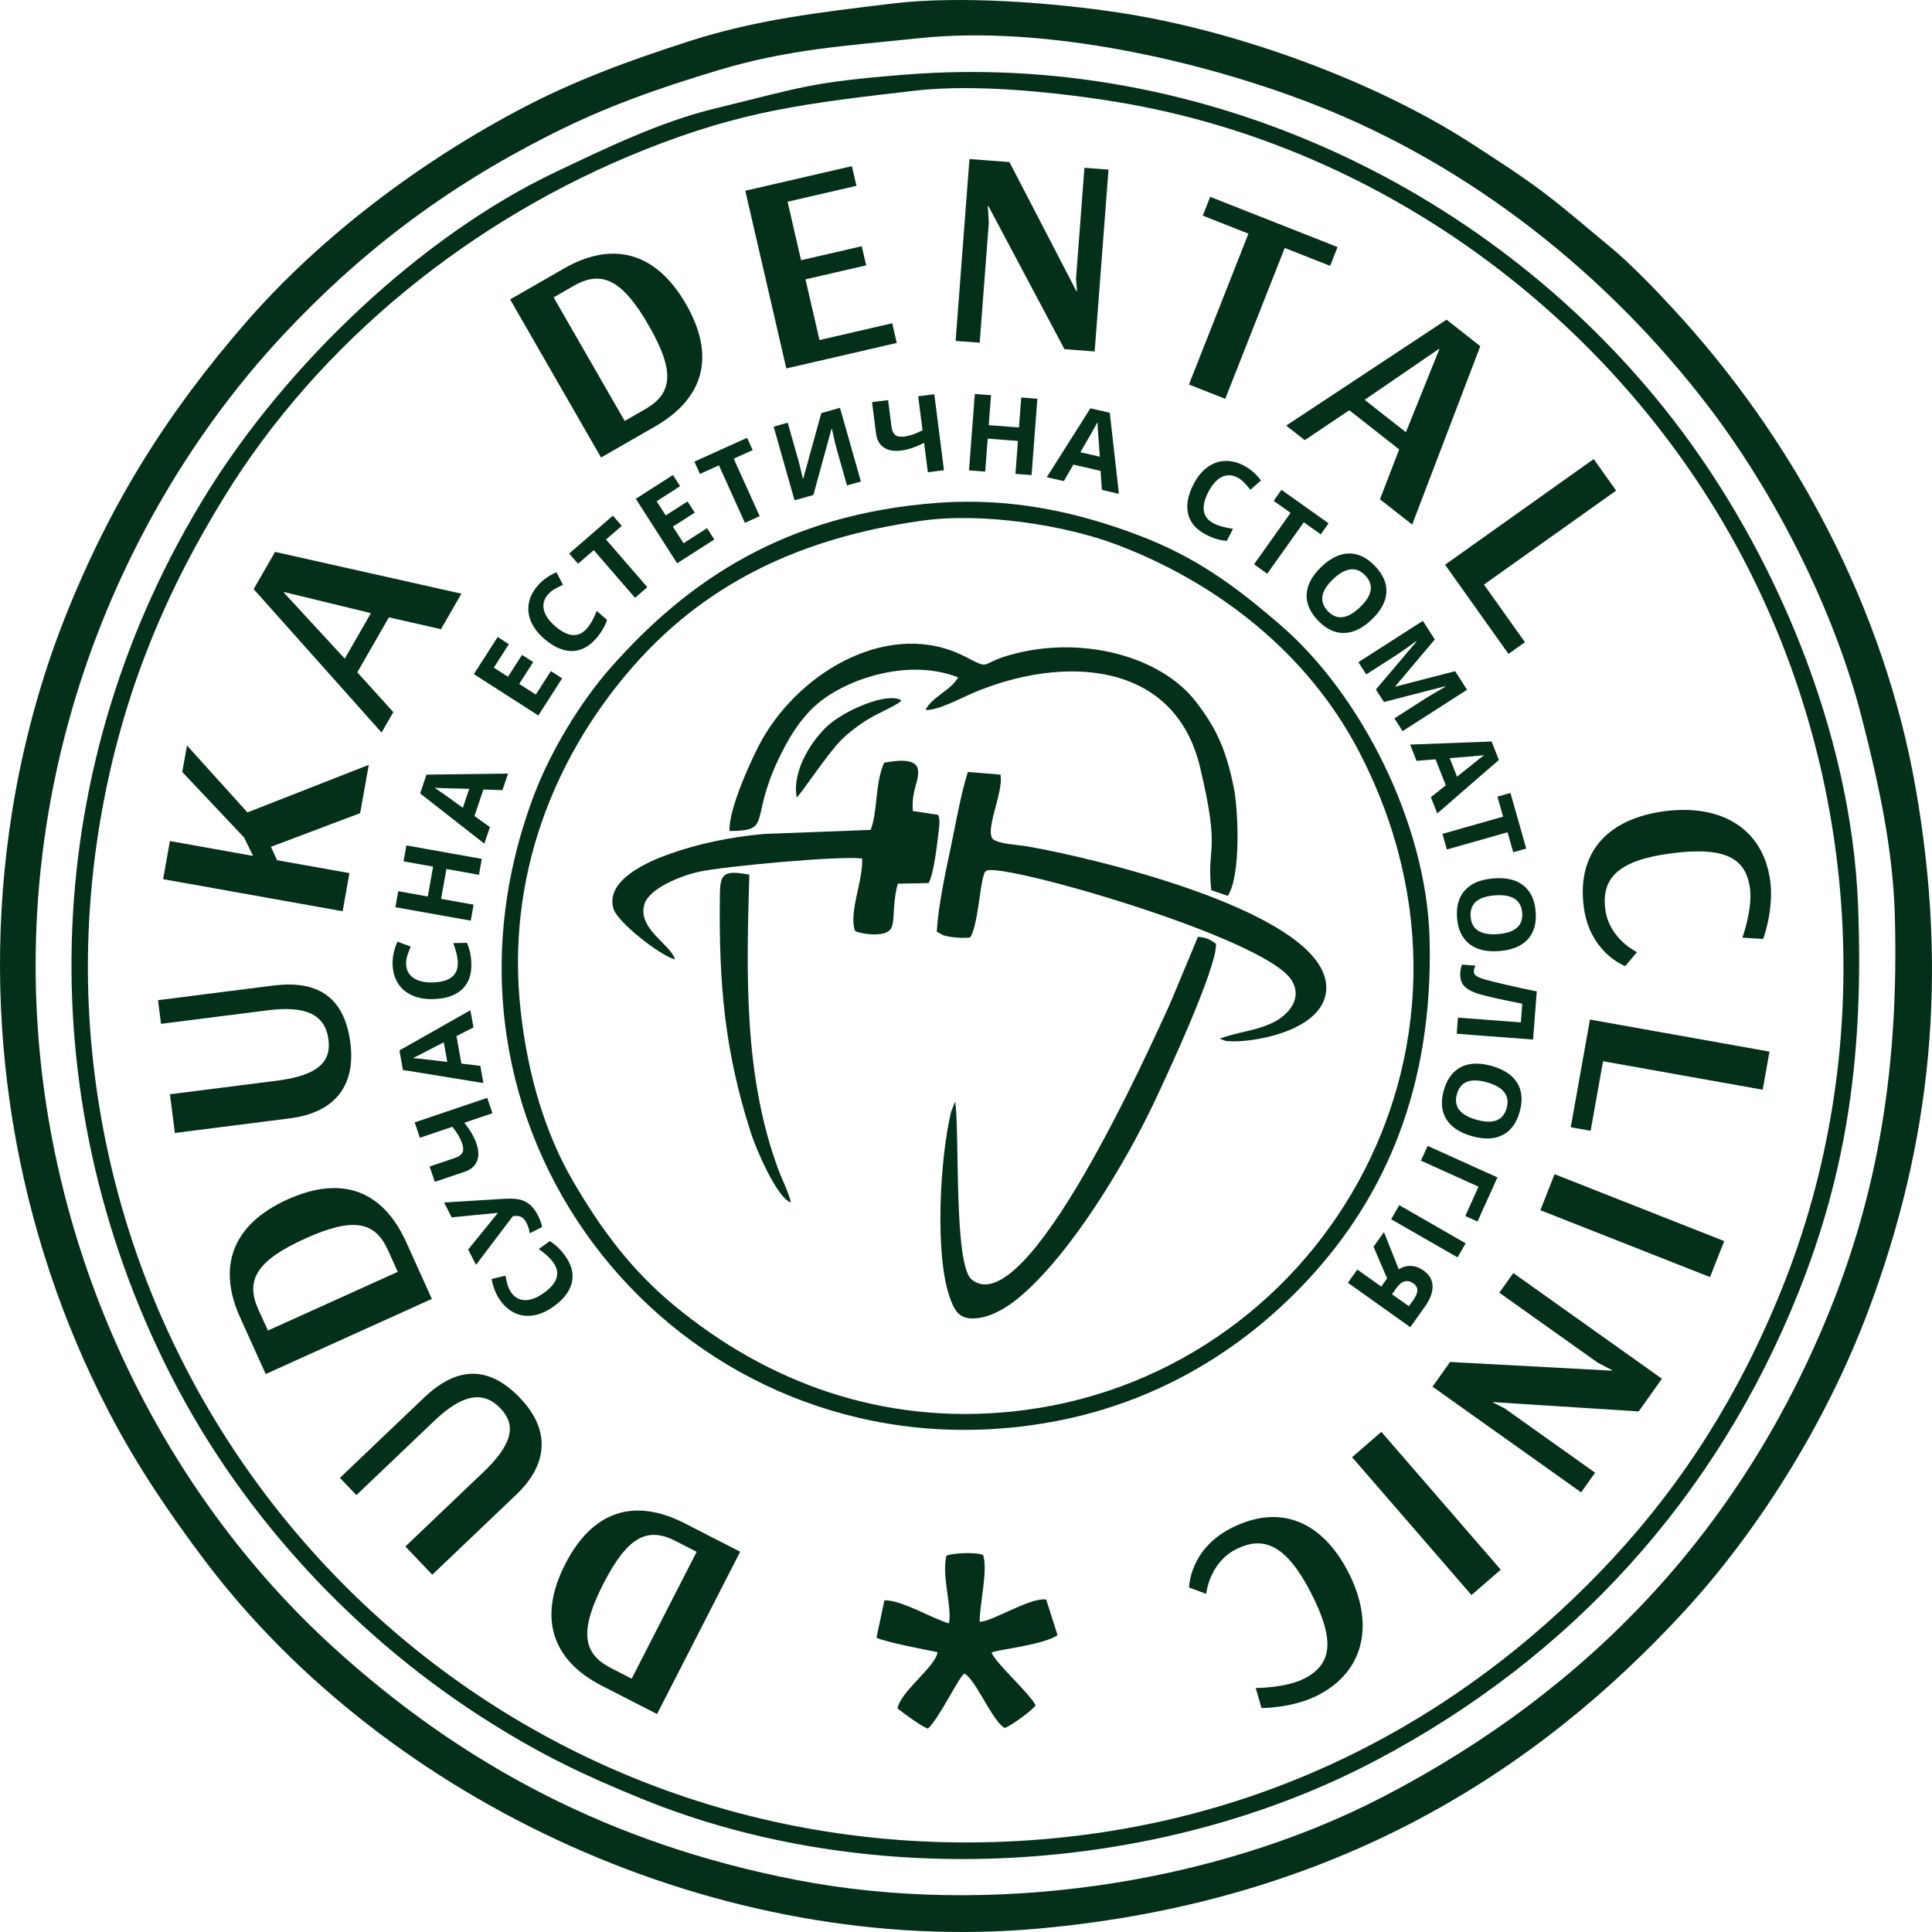 <?xml version="1.0" encoding="UTF-8"?> <svg xmlns="http://www.w3.org/2000/svg" width="350" height="350" viewBox="0 0 350 350" fill="none"> <path fill-rule="evenodd" clip-rule="evenodd" d="M161.742 0.633C148.187 2.275 136.991 3.567 124.916 7.446C113.689 11.054 103.696 14.729 93.656 20.086C73.775 30.692 56.642 44.49 44.577 58.377C30.531 74.544 19.913 91.097 11.488 112.591C7.428 122.953 4.128 134.896 2.187 147.08C-3.86 185.06 2.827 223.396 19.846 256.012C25.041 265.963 31.227 274.926 37.075 282.671C70.215 326.567 130.462 354.627 188.282 349.369C241.807 344.502 278.439 320.987 305.319 291.671C317.984 277.858 330.539 258.531 338.449 237.477C349.915 206.967 352.974 176.696 347.046 142.814C341.356 110.291 325.172 79.745 302.915 55.739C299.74 52.315 295.454 47.832 291.745 44.768C287.654 41.388 283.912 38.117 279.802 34.992C275.701 31.875 271.516 29.212 266.85 26.174C249.545 14.9 224.471 5.631 203.003 2.329C191.239 0.521 174.042 -0.857 161.742 0.633ZM166.525 6.919C153.511 8.291 142.954 8.869 130.188 12.703C118.883 16.098 109.636 19.377 99.572 24.473C80.355 34.203 65.221 45.824 51.466 60.499C24.506 89.266 3.956 133.468 6.7 183.93C9.12 228.411 29.343 270.17 60.412 298.451C83.938 319.864 110.875 334.102 144.321 340.578C179.137 347.32 219.749 341.494 250.577 325.493C287.839 306.154 315.252 277.24 331.306 237.832C340.269 215.831 344.03 193.09 343.264 165.775C342.916 153.379 340.133 141.166 337.271 129.996C332.232 110.328 321.512 89.353 309.511 73.647C291.345 49.872 266.524 29.956 237.825 18.829C217.341 10.887 189.139 4.534 166.525 6.919Z" fill="#043019"></path> <path fill-rule="evenodd" clip-rule="evenodd" d="M163.981 13.519C146.748 14.886 145.307 15.807 129.509 19.657C119.52 22.091 109.807 26.819 100.715 31.132C76.225 42.75 51.969 65.992 37.523 89.272C7.299 137.98 4.761 197.793 30.985 249.225C44.12 274.985 64.906 297.157 89.223 312.318C98.367 318.019 105.741 321.584 116.333 325.898C157.766 342.772 209.784 339.712 249.205 318.945C284.781 300.203 311.086 271.084 325.865 233.988C334.641 211.958 337.679 190.8 336.594 163.792C335.329 132.289 321.285 99.613 303.301 76.276C270.993 34.352 218.282 9.213 163.981 13.519ZM165.757 16.425C146.066 18.72 134.703 20.002 116.877 27.088C85.264 39.656 57.734 62.165 40.635 90.009C35.615 98.184 31.194 106.477 27.192 116.416C19.297 136.025 14.67 159.964 16.219 184.759C21.536 269.839 94.101 338.662 184.56 333.505C232.191 330.789 267.998 308.473 292.29 282.202C304.734 268.745 314.97 252.989 322.86 233.34C339.694 191.42 337.194 143.167 316.647 102.847C294.236 58.869 251.167 26.612 202.66 18.53C192.263 16.798 176.894 15.127 165.757 16.425Z" fill="#043019"></path> <path fill-rule="evenodd" clip-rule="evenodd" d="M171.445 281.827C170.569 285.637 172.51 291.129 171.91 294.078C169.076 293.339 163.311 289.799 160.22 289.913L158.781 296.688C160.534 297.513 167.862 298.904 169.828 299.302C169.656 301.789 163.016 306.524 162.606 309.508C163.443 310.177 166.964 312.803 168.099 313.151C170.148 311.324 173.661 303.849 174.699 303.177C176.731 304.183 179.782 311.837 182.022 313.05C183.273 312.555 187.035 309.856 187.613 308.926C186.665 306.925 180.032 300.942 179.636 299.36C180.986 298.798 189.027 297.995 191.588 296.231L189.529 289.778C186.611 289.312 179.52 293.925 177.471 293.782C177.498 290.403 178.981 284.495 178.114 281.725C176.987 281.153 172.739 281.299 171.445 281.827Z" fill="#043019"></path> <path fill-rule="evenodd" clip-rule="evenodd" d="M170.038 91.083C142.144 93.092 124.399 105.339 110.59 120.998C105.064 127.264 99.707 136.209 96.773 143.953C74.063 203.887 120.225 262.46 179.867 258.883C205.809 257.327 224.478 245.246 236.916 231.874C250.985 216.75 259.703 196.834 258.98 169.993C258.421 149.199 246.559 125.776 231.88 113.151C223.757 106.166 216.732 100.922 206.09 96.904C195.098 92.754 183.221 90.133 170.038 91.083ZM166.797 94.356C144.904 97.486 127.242 105.744 113.473 122.141C100.751 137.292 91.54 158.485 94.341 183.295C95.663 195.014 98.854 205.492 103.851 214.051C109.004 222.875 114.464 230.15 122.107 236.476C139.141 250.578 159.942 258.112 183.355 255.712C238.276 250.082 274.572 190.549 246.151 136.064C236.906 118.339 220.604 105.585 202.247 98.645C193.044 95.167 178.003 92.754 166.797 94.356Z" fill="#043019"></path> <path fill-rule="evenodd" clip-rule="evenodd" d="M169.706 168.781L170.847 169.414C171.11 169.517 171.941 169.698 172.285 169.742C173.439 169.889 174.637 169.967 175.749 169.834C177.157 167.668 177.493 160.587 178.198 158.613C178.574 157.56 178.073 158.421 178.641 157.774C180.78 156.004 228.838 169.695 233.92 177.487C236.109 180.843 233.414 183.878 230.614 185.243C227.392 186.813 224.319 186.902 220.955 188.161L222.08 188.583C226.293 189.093 239.65 186.963 240.248 179.449C241.349 165.61 198.367 155.455 186.147 153.337C184.25 153.008 181.017 152.934 179.859 152C178.37 150.263 181.891 143.376 181.229 140.327L175.337 139.849C174.065 143.771 173.022 149.844 172.216 153.618C171.288 157.961 169.96 164.215 169.706 168.781Z" fill="#043019"></path> <path fill-rule="evenodd" clip-rule="evenodd" d="M132.169 150.546C139.957 150.505 135.764 148.669 140.995 137.605C142.698 134.003 144.804 130.428 147.772 127.77C152.877 123.197 164.318 119.086 173.586 122.715C172.172 125.139 169 126.124 167.654 128.595C169.707 128.843 174.258 126.388 176.366 125.496C192.375 118.727 212.757 119.486 217.407 139.007C221.205 154.946 218.543 152.854 219.433 161.266L222.428 162.292C224.857 158.602 224.311 146.608 223.517 142.705C222.104 135.755 220.376 131.968 216.649 127.121C210.258 118.809 195.663 114.938 182.701 118.728C177.368 120.287 179.601 121.415 174.903 118.983C161.468 112.028 145.253 121.355 138.089 133.926C136.374 136.935 131.885 146.71 132.169 150.546Z" fill="#043019"></path> <path fill-rule="evenodd" clip-rule="evenodd" d="M157.724 150.34L138.256 151.087C132.05 151.671 126.578 152.841 121.289 154.701C117.501 156.033 109.615 159.398 111.122 164.588C111.849 167.09 119.591 173.099 122.282 173.825C121.528 171.032 115.343 168.233 116.768 163.742C117.655 160.948 123.296 158.636 126.755 157.9C131.276 156.937 152.035 155.004 156.179 155.525C156.425 159.471 153.681 165.322 154.913 168.654C155.951 169.246 160.194 169.754 161.196 168.48C161.923 167.867 161.868 165.689 161.962 164.42C162.079 162.857 162.258 161.368 162.659 160.084L168.228 159.977C169.153 158.329 169.749 153.156 170.001 150.997C170.145 149.773 170.364 148.573 169.947 147.616L165.365 146.925C165.104 143.02 166.536 141.616 166.312 139.537C166.05 137.098 161.958 137.872 160.175 138.168C158.447 142.075 159.059 146.965 157.724 150.34Z" fill="#043019"></path> <path fill-rule="evenodd" clip-rule="evenodd" d="M173.041 199.527L172.3 201.4C170.229 210.054 169.351 227.388 172.046 234.997C173.041 237.805 174.003 239.443 177.934 238.656C180.227 238.196 182.744 236.599 184.432 235.206C193.941 227.363 203.896 210.662 209.065 199.743C211.282 195.059 220.468 175.381 220.294 170.978C219.178 170.158 218.395 169.804 217.019 169.715L211.902 181.975C208.27 189.855 185.962 239.921 176.03 231.803C172.741 229.115 173.884 205.505 173.041 199.527Z" fill="#043019"></path> <path fill-rule="evenodd" clip-rule="evenodd" d="M143.293 217.824C142.811 215.836 141.704 213.776 140.992 211.845C134.7 194.813 135.224 176.293 135.749 158.452C130.84 157.518 130.449 158.422 130.406 162.434C130.236 178.079 131.205 190.241 136.049 205.29C137.021 208.306 140.83 217.136 143.293 217.824Z" fill="#043019"></path> <path fill-rule="evenodd" clip-rule="evenodd" d="M144.322 144.444C144.834 144.256 149.687 136.851 152.241 134.217C153.591 132.824 155.632 131.282 157.361 130.242C159.468 128.974 162.913 127.6 163.294 126.858C160.673 125.322 152.991 128.697 149.922 131.498C147.445 133.759 143.432 139.262 144.322 144.444Z" fill="#043019"></path> <path d="M92.613 234.157C93.255 235.06 94.089 235.516 95.12 235.53C96.149 235.541 97.271 235.118 98.482 234.256C101.003 232.463 101.593 230.621 100.247 228.729C99.684 227.937 98.801 227.114 97.601 226.27L99.612 224.84C100.659 225.491 101.589 226.391 102.402 227.534C103.572 229.178 103.966 230.79 103.588 232.37C103.209 233.951 102.086 235.406 100.22 236.733C99.045 237.568 97.863 238.086 96.675 238.288C95.487 238.489 94.371 238.356 93.33 237.892C92.286 237.426 91.383 236.653 90.618 235.576C89.837 234.478 89.32 233.188 89.063 231.702L91.561 231.09C91.66 231.655 91.788 232.204 91.942 232.738C92.096 233.273 92.32 233.745 92.613 234.157ZM80.446 217.841L91.14 217.185C92.484 217.101 93.499 217.145 94.197 217.319C94.891 217.495 95.499 217.81 96.026 218.264C96.554 218.718 97.031 219.357 97.452 220.179C97.812 220.883 98.065 221.583 98.207 222.278L95.961 223.428C95.908 222.829 95.694 222.161 95.316 221.422C95.076 220.955 94.774 220.634 94.41 220.456C94.046 220.279 93.546 220.233 92.912 220.317L86.231 229.136L84.812 226.366L90.142 219.797L90.097 219.71L89.597 219.777L81.825 220.534L80.446 217.841ZM88.27 198.888L89.213 201.674L84.132 203.393C84.757 204.21 85.23 204.909 85.551 205.484C85.872 206.059 86.129 206.626 86.316 207.181C86.741 208.436 86.767 209.504 86.395 210.385C86.021 211.271 85.29 211.898 84.201 212.267L78.77 214.104L77.83 211.325L82.469 209.755C83.104 209.54 83.532 209.231 83.753 208.831C83.975 208.428 83.967 207.877 83.73 207.177C83.563 206.683 83.349 206.212 83.085 205.758C82.818 205.301 82.444 204.761 81.957 204.129L76.069 206.121L75.126 203.335L88.27 198.888ZM85.774 186.124L82.698 187.697L83.588 192.677L87.017 193.085L87.574 196.206L72.996 193.835L72.364 190.296L85.216 183.006L85.774 186.124ZM80.392 188.823C77.609 190.264 76.034 191.078 75.669 191.262C75.304 191.446 75.012 191.583 74.798 191.671C75.632 191.736 77.708 191.974 81.028 192.381L80.392 188.823ZM73.571 174.613C73.599 175.72 74.035 176.564 74.882 177.152C75.73 177.737 76.897 178.012 78.383 177.974C81.475 177.896 82.994 176.697 82.935 174.376C82.91 173.404 82.638 172.229 82.114 170.858L84.581 170.796C85.086 171.92 85.354 173.187 85.39 174.589C85.441 176.606 84.868 178.163 83.671 179.263C82.474 180.362 80.73 180.941 78.44 180.999C76.999 181.035 75.73 180.805 74.632 180.308C73.534 179.811 72.683 179.077 72.078 178.111C71.474 177.141 71.156 175.996 71.123 174.675C71.089 173.327 71.382 171.969 71.998 170.593L74.412 171.481C74.179 172.005 73.978 172.532 73.807 173.061C73.636 173.59 73.558 174.108 73.571 174.613ZM87.283 155.595L86.767 158.48L80.874 157.428L79.909 162.836L85.801 163.888L85.284 166.783L71.624 164.344L72.141 161.449L77.498 162.405L78.464 156.998L73.107 156.041L73.623 153.155L87.283 155.595ZM91.025 143.138L87.572 143.033L85.951 147.826L88.758 149.836L87.742 152.84L76.113 143.734L77.265 140.329L92.04 140.138L91.025 143.138ZM85.009 142.908C81.876 142.829 80.103 142.783 79.695 142.768C79.286 142.753 78.965 142.733 78.734 142.707C79.434 143.166 81.138 144.375 83.85 146.332L85.009 142.908ZM101.839 122.888L97.526 129.615L85.845 122.126L90.157 115.399L92.186 116.7L89.461 120.951L92.029 122.598L94.564 118.644L96.593 119.944L94.058 123.898L97.068 125.828L99.794 121.577L101.839 122.888ZM99.264 107.699C98.539 108.536 98.292 109.454 98.522 110.46C98.755 111.462 99.432 112.452 100.556 113.425C102.894 115.451 104.824 115.588 106.344 113.832C106.98 113.098 107.57 112.045 108.106 110.68L109.972 112.296C109.587 113.467 108.933 114.584 108.014 115.644C106.693 117.169 105.221 117.933 103.596 117.94C101.971 117.946 100.291 117.198 98.56 115.699C97.471 114.755 96.688 113.73 96.211 112.623C95.735 111.516 95.6 110.4 95.804 109.279C96.011 108.155 96.548 107.095 97.413 106.096C98.295 105.077 99.427 104.271 100.81 103.669L101.995 105.951C101.47 106.182 100.967 106.436 100.484 106.711C100 106.987 99.595 107.317 99.264 107.699ZM117.27 106.374L115.047 108.3L107.565 99.662L104.717 102.129L103.114 100.278L111.032 93.419L112.635 95.27L109.788 97.737L117.27 106.374ZM129.396 97.733L122.669 102.045L115.181 90.364L121.908 86.052L123.208 88.08L118.957 90.805L120.604 93.374L124.558 90.839L125.858 92.868L121.904 95.403L123.834 98.413L128.085 95.688L129.396 97.733ZM137.627 93.508L134.947 94.719L130.24 84.307L126.807 85.859L125.798 83.627L135.343 79.312L136.352 81.543L132.919 83.096L137.627 93.508ZM140.153 77.293L142.699 76.57L144.529 83.017L144.985 84.753L145.449 86.742L145.505 86.726L148.784 74.842L152.171 73.881L155.961 87.229L153.44 87.945L151.621 81.535C151.376 80.675 151.071 79.388 150.702 77.671L150.63 77.692L147.349 89.674L143.943 90.641L140.153 77.293ZM171.007 85.185L168.089 85.556L167.413 80.235C166.488 80.685 165.709 81.009 165.082 81.21C164.454 81.41 163.848 81.549 163.267 81.623C161.953 81.79 160.9 81.604 160.11 81.065C159.317 80.522 158.847 79.681 158.702 78.54L157.98 72.853L160.891 72.483L161.508 77.341C161.593 78.006 161.811 78.488 162.158 78.783C162.51 79.081 163.051 79.182 163.784 79.089C164.301 79.024 164.805 78.907 165.303 78.74C165.804 78.568 166.408 78.309 167.124 77.956L166.34 71.79L169.258 71.42L171.007 85.185ZM186.879 86.069L183.956 85.847L184.41 79.878L178.932 79.462L178.479 85.431L175.546 85.208L176.598 71.372L179.53 71.595L179.118 77.021L184.595 77.437L185.008 72.011L187.93 72.233L186.879 86.069ZM199.617 88.748L199.378 85.302L194.449 84.164L192.727 87.157L189.637 86.444L197.543 73.968L201.046 74.777L202.703 89.46L199.617 88.748ZM199.248 82.739C199.016 79.614 198.885 77.845 198.86 77.437C198.835 77.029 198.822 76.707 198.826 76.475C198.439 77.217 197.405 79.032 195.727 81.926L199.248 82.739ZM224.16 86.494C223.174 85.989 222.224 85.968 221.303 86.432C220.384 86.897 219.584 87.79 218.907 89.113C217.497 91.866 217.823 93.772 219.89 94.831C220.755 95.274 221.918 95.597 223.371 95.792L222.246 97.989C221.018 97.895 219.777 97.525 218.529 96.885C216.732 95.966 215.639 94.718 215.246 93.141C214.853 91.564 215.179 89.755 216.223 87.716C216.88 86.434 217.689 85.429 218.651 84.702C219.613 83.976 220.664 83.579 221.802 83.51C222.942 83.443 224.1 83.712 225.276 84.315C226.476 84.929 227.529 85.836 228.443 87.036L226.508 88.73C226.159 88.275 225.793 87.847 225.41 87.444C225.027 87.04 224.61 86.725 224.16 86.494ZM229.575 103.931L227.178 102.226L233.8 92.913L230.73 90.73L232.149 88.735L240.686 94.805L239.267 96.801L236.197 94.618L229.575 103.931ZM248.489 112.25C246.825 113.837 245.156 114.645 243.476 114.671C241.796 114.698 240.224 113.941 238.758 112.403C237.292 110.865 236.611 109.259 236.717 107.582C236.823 105.905 237.715 104.272 239.386 102.679C241.057 101.085 242.729 100.28 244.399 100.267C246.067 100.252 247.639 101.018 249.109 102.56C250.58 104.103 251.264 105.706 251.153 107.369C251.044 109.035 250.156 110.661 248.489 112.25ZM241.502 104.922C240.379 105.992 239.739 107.01 239.574 107.978C239.413 108.945 239.737 109.853 240.544 110.7C242.165 112.399 244.104 112.171 246.361 110.018C248.623 107.861 248.949 105.94 247.337 104.25C246.528 103.401 245.634 103.036 244.653 103.148C243.674 103.262 242.623 103.853 241.502 104.922ZM249.255 124.908L256.615 116.219L256.57 116.148C254.769 117.445 253.559 118.294 252.938 118.692L247.503 122.176L246.084 119.962L257.765 112.473L259.927 115.846L252.766 124.335L252.797 124.384L263.611 121.591L265.771 124.962L254.09 132.451L252.61 130.141L258.139 126.596C258.398 126.43 258.705 126.241 259.051 126.031C259.397 125.82 260.325 125.276 261.835 124.396L261.789 124.325L250.709 127.177L249.255 124.908ZM259.215 144.414L261.919 142.265L260.063 137.558L256.621 137.836L255.458 134.886L270.217 134.331L271.536 137.675L260.377 147.361L259.215 144.414ZM263.957 140.705C266.4 138.743 267.783 137.633 268.105 137.381C268.427 137.129 268.686 136.936 268.879 136.808C268.048 136.909 265.966 137.086 262.631 137.343L263.957 140.705ZM262.115 153.895L261.312 151.066L272.304 147.944L271.275 144.321L273.631 143.652L276.492 153.728L274.137 154.397L273.108 150.773L262.115 153.895ZM271.587 172.295C269.294 172.47 267.49 172.038 266.174 170.995C264.857 169.951 264.119 168.37 263.958 166.252C263.797 164.133 264.287 162.459 265.431 161.228C266.576 159.998 268.299 159.298 270.602 159.123C272.905 158.948 274.708 159.383 276.009 160.431C277.31 161.475 278.041 163.064 278.203 165.189C278.364 167.314 277.878 168.988 276.739 170.205C275.6 171.425 273.883 172.121 271.587 172.295ZM270.819 162.2C269.272 162.317 268.132 162.699 267.392 163.343C266.655 163.991 266.331 164.899 266.419 166.065C266.597 168.406 268.243 169.457 271.353 169.221C274.47 168.984 275.938 167.703 275.761 165.374C275.672 164.205 275.212 163.356 274.381 162.822C273.552 162.29 272.363 162.082 270.819 162.2ZM263.898 187.275L264.12 184.352L275.514 185.218L275.772 181.83L274.514 181.582C271.321 180.946 269.08 180.429 267.801 180.033C266.519 179.633 265.638 179.127 265.149 178.512C264.663 177.897 264.463 177.102 264.55 176.125C264.591 175.595 264.697 175.135 264.867 174.742L267.269 174.925C267.116 175.28 267.025 175.621 267.001 175.94C266.975 176.277 267.107 176.553 267.399 176.77C267.691 176.99 268.245 177.217 269.062 177.452C269.879 177.689 271.221 178.022 273.089 178.453C274.96 178.884 276.727 179.265 278.397 179.594L277.734 188.327L263.898 187.275ZM266.634 205.818C264.422 205.189 262.878 204.162 262.002 202.728C261.127 201.294 260.981 199.556 261.561 197.512C262.142 195.468 263.179 194.066 264.678 193.306C266.177 192.546 268.036 192.485 270.257 193.115C272.479 193.747 274.021 194.777 274.88 196.21C275.74 197.639 275.879 199.382 275.297 201.432C274.714 203.482 273.68 204.886 272.191 205.634C270.701 206.387 268.849 206.447 266.634 205.818ZM269.399 196.078C267.907 195.654 266.705 195.619 265.788 195.968C264.872 196.321 264.255 197.061 263.935 198.186C263.294 200.445 264.475 201.999 267.476 202.851C270.483 203.705 272.303 203.01 272.941 200.763C273.261 199.635 273.122 198.68 272.528 197.891C271.932 197.106 270.889 196.5 269.399 196.078ZM267.664 221.289L265.451 220.289L267.851 214.979L257.421 210.264L258.632 207.584L271.276 213.3L267.664 221.289ZM253.486 218.322L265.515 225.239L264.049 227.788L252.02 220.872L253.486 218.322ZM251.285 231.589L248.825 225.861L250.717 223.2L253.403 229.952C254.116 229.497 254.862 229.292 255.643 229.335C256.424 229.377 257.182 229.658 257.913 230.178C258.95 230.916 259.485 231.852 259.523 232.984C259.56 234.115 259.089 235.37 258.109 236.748L255.492 240.428L244.184 232.387L245.889 229.99L250.228 233.075L251.285 231.589ZM255.233 236.634L256.074 235.452C256.515 234.832 256.744 234.275 256.764 233.777C256.785 233.279 256.537 232.844 256.023 232.478C255.521 232.121 255.01 232.008 254.485 232.132C253.962 232.257 253.458 232.658 252.974 233.339L252.176 234.461L255.233 236.634Z" fill="#043019"></path> <path d="M110.681 302.182C105.478 299.518 104.973 295.376 109.329 286.872C113.662 278.411 117.249 276.537 122.361 279.155L126.206 281.125L114.435 304.106L110.681 302.182ZM109.036 305.395L119.034 310.515L134.094 281.11L124.051 275.967C114.777 271.217 107.273 273.826 102.407 283.326C97.426 293.052 99.988 300.761 109.036 305.395ZM94.246 253.298C88.073 246.824 82.257 248.015 76.813 253.207L61.583 267.727L64.564 270.854L78.653 257.42C83.73 252.581 87.522 251.844 90.679 255.155C93.555 258.171 92.898 261.607 87.527 266.728L73.438 280.161L78.314 285.274L93.543 270.753C99.134 265.423 99.893 259.221 94.246 253.298ZM46.794 237.198C44.386 231.873 46.573 228.318 55.279 224.382C63.94 220.466 67.913 221.236 70.28 226.47L72.059 230.406L48.532 241.042L46.794 237.198ZM43.505 238.685L48.133 248.92L78.237 235.311L73.589 225.029C69.296 215.535 61.802 212.899 52.076 217.296C42.118 221.797 39.318 229.422 43.505 238.685ZM63.477 188.962C62.35 180.087 56.961 177.595 49.499 178.543L28.624 181.194L29.168 185.48L48.48 183.028C55.438 182.144 58.928 183.802 59.504 188.339C60.029 192.474 57.462 194.85 50.1 195.785L30.789 198.238L31.678 205.246L52.553 202.594C60.217 201.621 64.508 197.08 63.477 188.962ZM62.073 165.077L63.306 158.171L50.197 155.83L49.08 153.411L65.245 147.314L66.808 138.558L44.823 147.178L33.875 135.051L33.017 139.855L44.219 151.717L45.843 155.053L30.783 152.363L29.55 159.268L62.073 165.077ZM51.457 107.25L67.196 111.08L62.458 119.32L51.407 107.338L51.457 107.25ZM45.955 106.724L69.125 132.709L71.253 129.008L64.728 121.798L70.453 111.839L79.891 113.982L83.59 107.549L49.832 99.983L45.955 106.724ZM103.956 51.774C109.023 48.861 112.773 50.692 117.535 58.976C122.273 67.216 121.892 71.246 116.913 74.108L113.168 76.261L100.298 53.877L103.956 51.774ZM102.157 48.646L92.419 54.244L108.886 82.886L118.668 77.262C127.701 72.069 129.597 64.353 124.277 55.099C118.831 45.626 110.97 43.579 102.157 48.646ZM161.633 58.564L148.46 61.605L145.922 50.61L156.917 48.073L156.116 44.606L145.122 47.144L142.676 36.545L155.156 33.664L154.333 30.099L135.018 34.557L142.449 66.748L162.456 62.13L161.633 58.564ZM200.814 30.727L196.456 30.395L194.93 50.465L195.11 52.773L195.01 52.764L182.873 29.362L175.626 28.811L173.12 61.754L177.48 62.085L179.137 40.292L178.954 37.322L179.056 37.33L192.835 63.253L198.309 63.669L200.814 30.727ZM242.31 44.757L219.236 35.658L217.893 39.063L226.168 42.326L215.392 69.656L221.965 72.247L232.741 44.917L240.967 48.161L242.31 44.757ZM260.744 63.278L254.692 78.302L247.218 72.429L260.664 63.215L260.744 63.278ZM262.055 57.908L233.01 77.102L236.367 79.74L244.44 74.319L253.472 81.416L249.994 90.449L255.829 95.033L268.169 62.713L262.055 57.908ZM276.258 116.34L268.835 105.902L292.777 88.877L288.712 83.161L261.788 102.307L273.276 118.461L276.258 116.34ZM315.645 169.862L319.416 170.101C319.416 170.101 321.366 164.883 320.706 159.689C319.509 150.261 312.004 145.63 301.667 146.943C291.532 148.229 285.624 154.155 286.906 164.239C287.975 172.66 294.422 175.017 294.422 175.017L296.561 172.491C296.561 172.491 291.494 170.112 290.809 164.717C290.098 159.12 293.111 155.817 302.893 154.574C312.675 153.332 316.336 155.532 317.033 161.028C317.507 164.759 315.645 169.862 315.645 169.862ZM288.157 204.858L290.408 192.249L319.329 197.414L320.562 190.509L288.039 184.701L284.554 204.214L288.157 204.858ZM309.786 231.356L312.359 224.831L281.624 212.713L279.052 219.238L309.786 231.356ZM286.436 270.353L288.969 266.792L272.566 255.127L270.496 254.092L270.555 254.009L296.863 255.691L301.075 249.768L274.151 230.621L271.618 234.184L289.429 246.849L292.068 248.226L292.009 248.309L262.693 246.734L259.512 251.207L286.436 270.353ZM266.574 288.959L271.876 284.367L250.247 259.395L244.945 263.987L266.574 288.959ZM227.482 305.798L228.54 309.425C228.54 309.425 234.11 309.485 238.77 307.098C247.228 302.765 249.032 294.132 244.282 284.858C239.624 275.766 232.043 272.225 222.996 276.859C215.44 280.729 215.416 287.594 215.416 287.594L218.519 288.745C218.519 288.745 219.033 283.171 223.874 280.692C228.895 278.12 233.027 279.83 237.522 288.607C242.017 297.383 241.193 301.574 236.262 304.099C232.915 305.814 227.482 305.798 227.482 305.798Z" fill="#043019"></path> </svg> 
